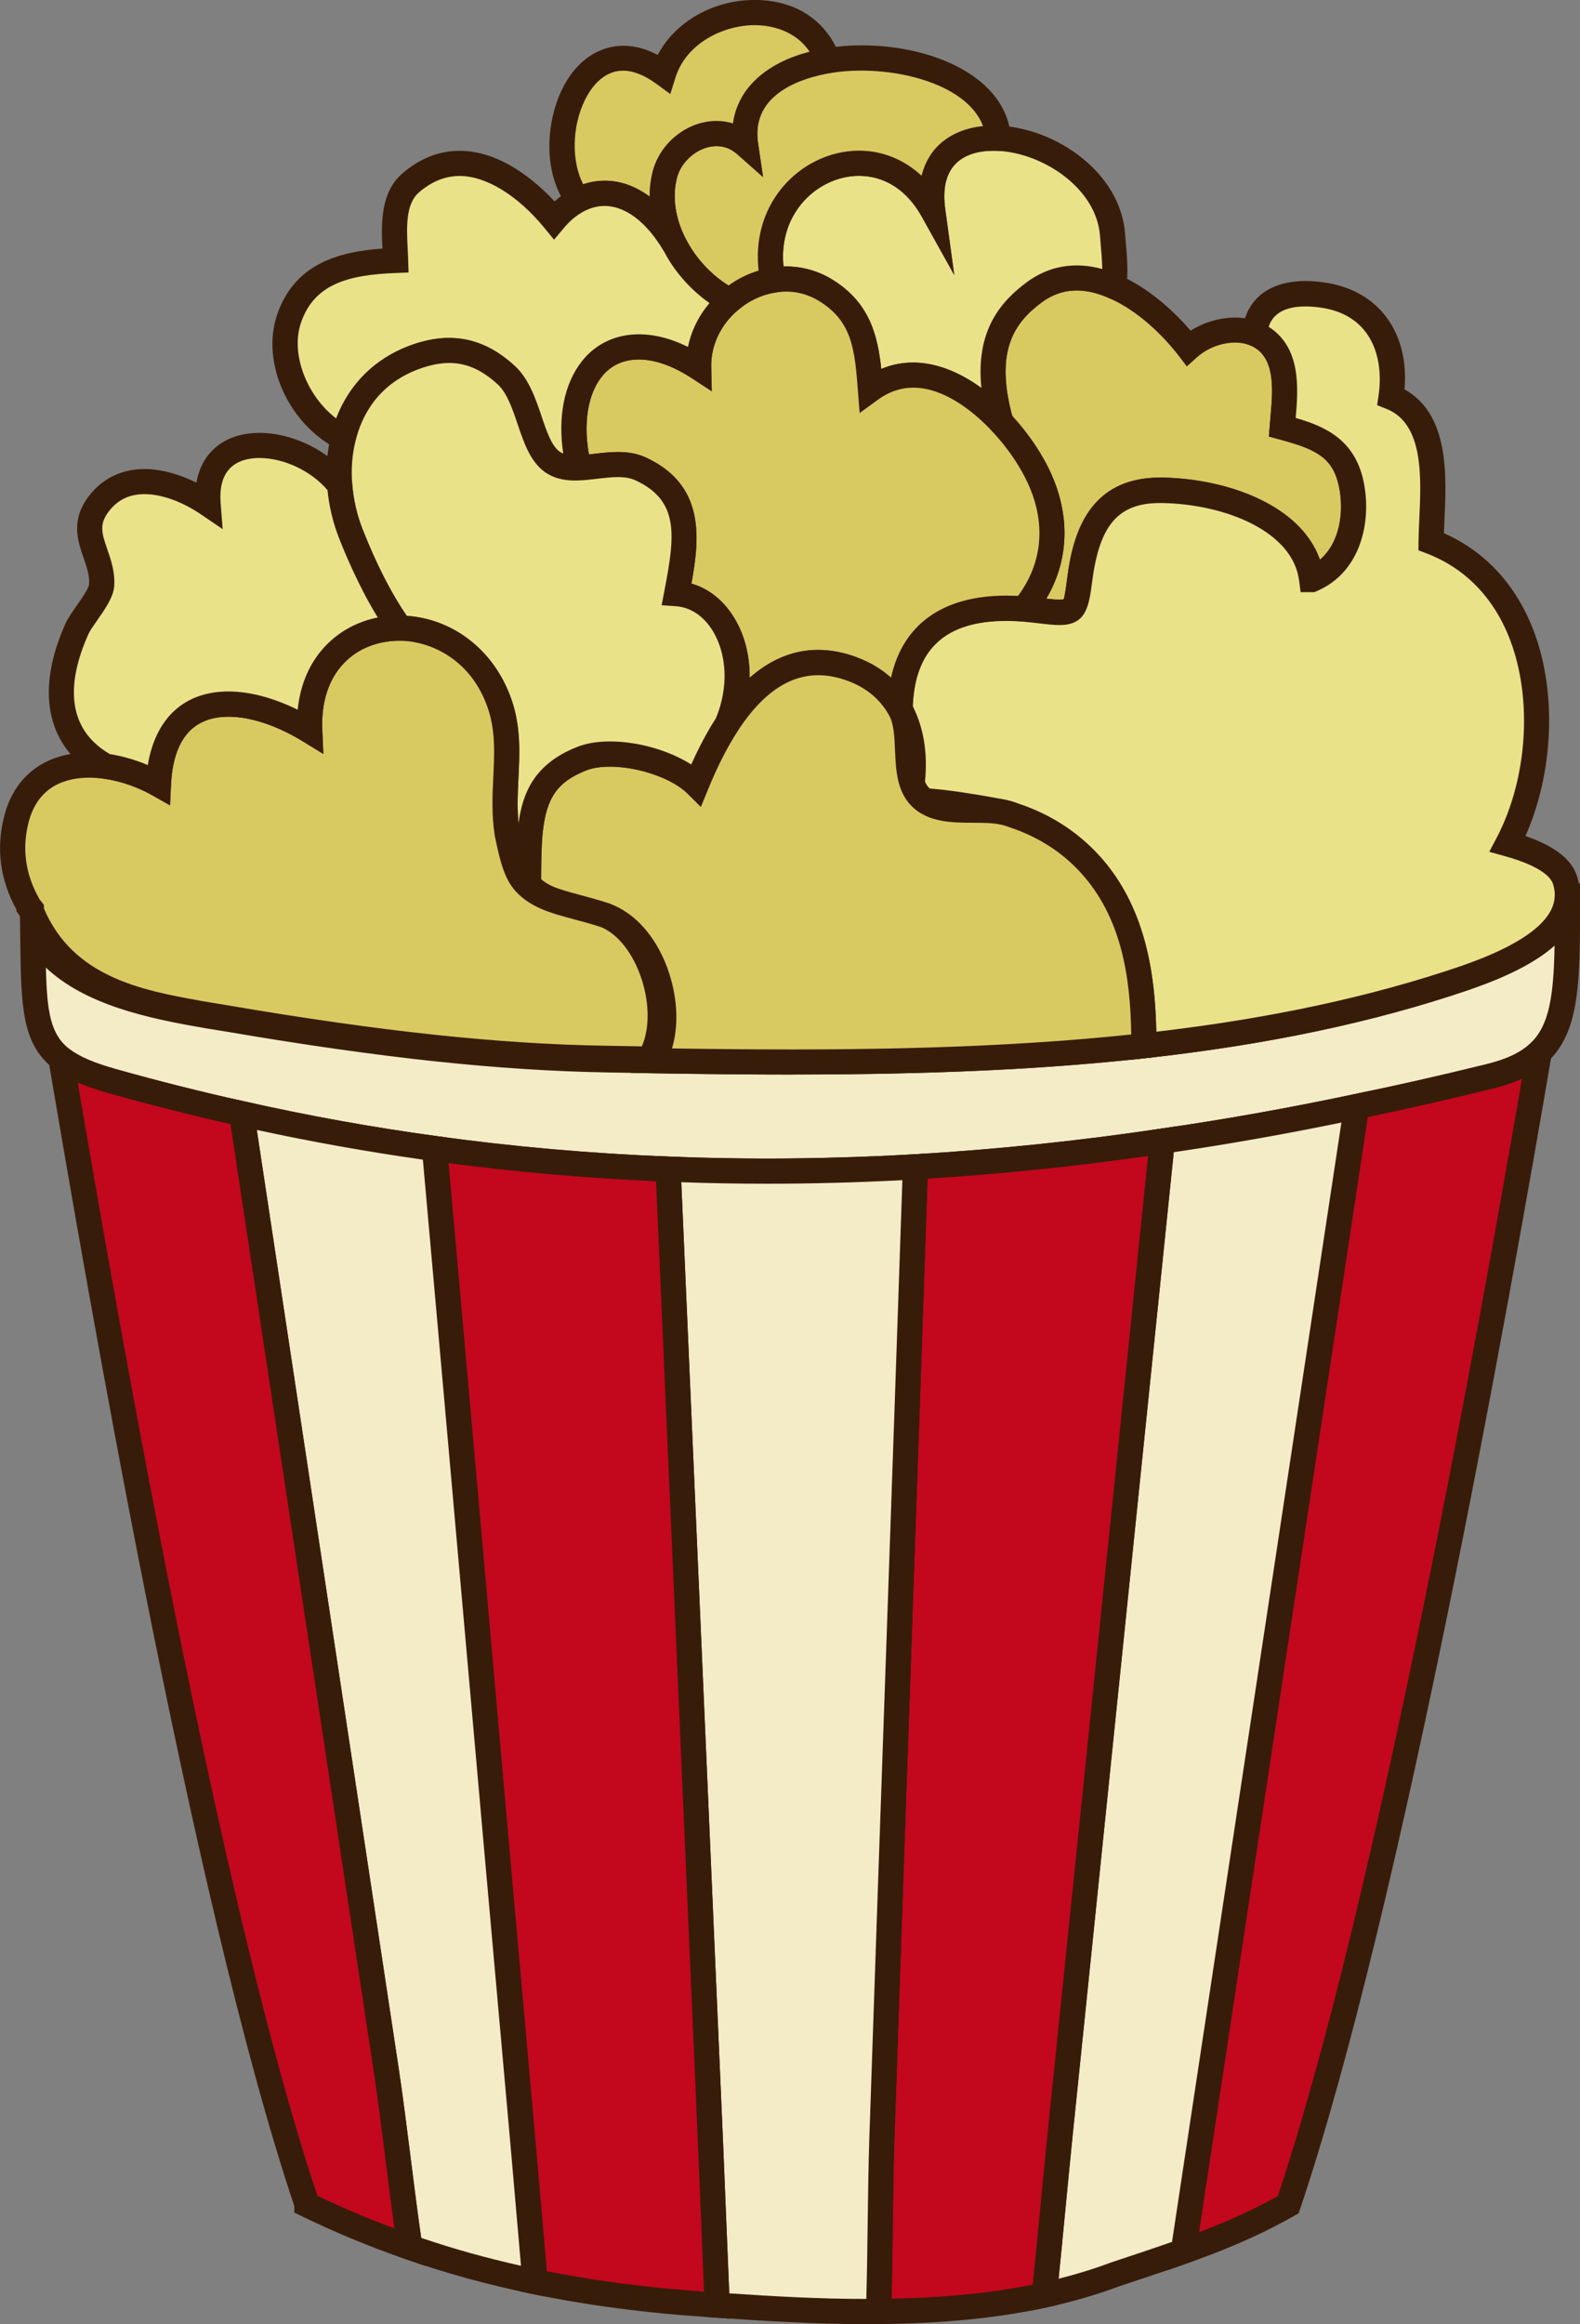 <svg xmlns="http://www.w3.org/2000/svg" id="Layer_2" data-name="Layer 2" viewBox="0 0 471.04 692.46"><rect x="0" y="0" width="471.04" height="692.46" fill="#808080" stroke="none"/><defs><style>      .cls-1 {        fill: #eae289;      }      .cls-1, .cls-2, .cls-3, .cls-4, .cls-5 {        stroke-width: 0px;      }      .cls-2 {        fill: #f4ecc6;      }      .cls-3 {        fill: #c3071c;      }      .cls-4 {        fill: #d8ca61;      }      .cls-5 {        fill: #381c0a;      }    </style></defs><g id="Junk_Food" data-name="Junk Food"><g><g><path class="cls-2" d="M346.5,340.01c-23.75,3.54-48.29,6.17-73.6,7.65-23.9,1.36-48.52,1.71-73.72.68-22.72-.88-45.93-2.85-69.65-6.13-18.87-2.58-38.06-6.01-57.5-10.38-12.75-2.82-25.61-6.06-38.59-9.71-6.77-1.9-11.61-3.96-15.03-6.58-8.71-6.74-8.37-17.29-8.68-39.02.57,1.63,1.56,3.35,3,5.21,10.62,13.59,31.43,17.89,48.56,20.82.76.15,1.52.26,2.25.37,1.68.27,3.27.53,4.84.8,37.1,6.32,75.35,11.42,112.95,12.07,4.42.07,8.87.15,13.32.23,47.34.76,97.57.91,146.36-4.45,33.08-3.66,65.49-9.9,95.87-20.25.95-.35,1.9-.69,2.85-1.03,16.78-6.12,27.36-13.78,27.52-23.33h.03c0,24.78.12,38.7-8.6,46.74-3.54,3.31-8.6,5.63-15.72,7.27-12.56,3.08-25.42,6.01-38.55,8.72-18.73,3.96-38.06,7.46-57.92,10.31Z"></path><path class="cls-5" d="M228.69,352.69c-9.93,0-19.91-.2-29.66-.6-23.45-.91-47.01-2.98-70.01-6.16-19.4-2.66-38.85-6.17-57.8-10.44-12.68-2.8-25.73-6.08-38.78-9.75-7.4-2.08-12.58-4.37-16.3-7.21-9.71-7.51-9.85-18.56-10.1-38.64l-.36-26.35,7.61,21.76c.43,1.24,1.25,2.63,2.43,4.16,9.57,12.25,28.88,16.45,46.23,19.42.72.14,1.32.23,1.91.32l5.17.85c45.52,7.75,80.18,11.46,112.39,12.02l13.32.23c16.66.27,29.46.39,41.51.39,41.29,0,74.46-1.53,104.38-4.82,36.03-3.98,67.12-10.54,95.07-20.07l2.78-1c11.34-4.14,24.9-10.95,25.05-19.86l.06-3.69h7.44l.03,4.72c0,24.62,0,39.48-9.81,48.52-4.02,3.76-9.56,6.36-17.42,8.16-13.02,3.2-26.04,6.14-38.63,8.73-19.58,4.14-39.15,7.63-58.15,10.35-24.49,3.66-49.37,6.24-73.91,7.68-14.98.85-29.92,1.29-44.44,1.29ZM13.68,288.3c.32,13.12,1.33,19.87,7.04,24.28,2.92,2.24,7.29,4.12,13.75,5.93,12.92,3.63,25.84,6.88,38.39,9.65,18.76,4.23,38,7.7,57.19,10.33,22.76,3.15,46.07,5.2,69.28,6.1,23.76.97,48.39.75,73.36-.68,24.32-1.43,48.97-3.99,73.26-7.62,18.85-2.7,38.26-6.16,57.7-10.27,12.52-2.58,25.45-5.5,38.43-8.69,6.57-1.51,11.02-3.52,14.05-6.36,5.8-5.35,7.06-14.39,7.33-29.27-4.97,4.45-12.43,8.47-22.44,12.12l-2.85,1.03c-28.54,9.73-60.16,16.41-96.74,20.45-30.2,3.32-63.62,4.86-105.2,4.86-12.09,0-24.93-.12-41.63-.39l-13.33-.23c-32.61-.57-67.62-4.3-113.51-12.12l-4.81-.79c-.93-.14-1.66-.25-2.39-.4-16.65-2.85-35.13-6.86-46.89-17.94Z"></path></g><g><path class="cls-3" d="M458.69,313.71l.15.15c-15.03,88.32-46.2,258.35-74.78,343-10.58,6.01-20.71,10.16-31.28,13.89,2.29-15.07,3.16-20.85,5.44-35.96,14.84-98.19,31.35-206.92,46.2-305.06v-.04c13.12-2.7,25.99-5.63,38.55-8.72,7.12-1.63,12.18-3.96,15.72-7.27Z"></path><path class="cls-5" d="M348.14,676.37l6.38-42.13c8.13-53.82,16.77-110.8,25.36-167.48,7.07-46.62,14.1-93.04,20.8-137.3v-2.77l2.99-.65c12.5-2.57,25.43-5.5,38.41-8.69,6.57-1.51,11.02-3.52,14.05-6.36l2.68-2.51,3.9,3.99-.17,2.04c-12.56,73.77-44.99,254.93-74.92,343.57l-.46,1.36-1.24.71c-12.01,6.82-23.35,11.15-31.89,14.16l-5.89,2.08ZM407.75,332.84c-6.59,43.59-13.51,89.21-20.46,135.04-8.59,56.67-17.23,113.66-25.36,167.48l-4.5,29.72c9.02-3.4,16.35-6.76,23.53-10.76,28.58-85.49,59.45-255.3,72.78-332.92-2.82,1.3-6.11,2.37-9.94,3.25-12.14,2.98-24.27,5.74-36.06,8.2Z"></path></g><g><path class="cls-1" d="M427.98,247.5c-9.51-1.14-19.68-1.79-29-2.21,10.92-4.11,20.62-3.92,29,2.21Z"></path><path class="cls-5" d="M441.76,252.93l-14.23-1.71c-7.97-.96-17.37-1.67-28.72-2.18l-18.23-.82,17.08-6.43c12.71-4.78,23.59-3.85,32.53,2.69l11.57,8.46Z"></path></g><g><path class="cls-2" d="M404.43,329.7v.04c-14.85,98.14-31.36,206.87-46.2,305.06-2.29,15.11-3.16,20.89-5.44,35.96-6.58,2.36-13.32,4.53-20.44,6.93-6.81,2.54-13.85,4.56-21.01,6.09,1.6-15.18,3.2-33.08,4.76-48.26,10.16-98.76,20.24-196.76,30.41-295.51,19.87-2.85,39.2-6.35,57.92-10.31Z"></path><path class="cls-5" d="M307.06,688.53l.54-5.14c.86-8.2,1.73-17.2,2.59-26.13.73-7.6,1.46-15.14,2.17-22.12l30.71-298.42,2.9-.42c18.83-2.7,38.24-6.16,57.68-10.27l4.53-.96-.04,5.22c-6.71,44.35-13.76,90.86-20.84,137.59-8.59,56.67-17.23,113.66-25.36,167.48l-5.78,38.18-2.11.75c-4.72,1.69-9.52,3.29-14.48,4.94l-6.02,2.01c-6.74,2.51-13.98,4.62-21.42,6.21l-5.06,1.08ZM349.93,343.3l-30.11,292.6c-.71,6.96-1.44,14.49-2.17,22.07-.68,7.09-1.37,14.22-2.05,20.97,5.31-1.33,10.48-2.92,15.43-4.77l6.16-2.06c4.17-1.39,8.23-2.74,12.22-4.14l5.1-33.74c8.13-53.82,16.77-110.8,25.36-167.48,6.8-44.87,13.57-89.54,20.04-132.29-16.84,3.46-33.61,6.42-49.98,8.83Z"></path></g><g><path class="cls-4" d="M402.79,143.94c2.47,11.31-.92,24.13-11.72,28.7h-.04c-2.09-17.55-24.55-26.15-44.38-26.57-17.54-.38-22.79,11.46-24.73,26.38-1.44,11-1.64,10.69-13.59,9.29-.88-.12-1.94-.2-3.08-.31,10.54-12.9,10.92-28.36,2.51-43.04-2.32-4.11-5.51-8.49-9.32-12.52,0-.04-.04-.08-.04-.08-6.59-23.48,2.09-32.88,10-38.74,7.54-5.55,15.83-5.09,23.53-1.75,9.17,3.92,17.43,11.87,22.41,18.38,4.98-4.5,13.21-6.89,19.71-4.27.8.3,1.6.72,2.36,1.22,8.52,5.63,6.55,17.8,5.86,26.64,10.24,2.78,18.08,5.51,20.52,16.66Z"></path><path class="cls-5" d="M315.86,186.18c-1.85,0-4.05-.26-7.09-.62l-.87-.1c-.64-.08-1.29-.14-2.01-.21l-7.98-.76,4.44-5.44c9.25-11.32,10.01-25.1,2.16-38.81-2.3-4.07-5.33-8.15-8.79-11.8l-1.03-1.08v-.93c-6.87-24.92,2.52-35.75,11.48-42.4,7.82-5.76,17.29-6.51,27.25-2.17,9.78,4.18,17.52,11.99,21.54,16.66,6.17-3.93,14.3-5.07,20.49-2.58.96.36,2,.9,3.02,1.57,9.4,6.21,8.58,18.07,7.8,26.99,8.3,2.39,17.44,6.16,20.18,18.64,2.61,11.93-.64,27.34-13.92,32.96l-.7.3h-4.09l-.43-3.3c-1.76-14.74-21.82-22.86-40.73-23.26h-.73c-12.38,0-18.04,6.47-20.21,23.11-1.01,7.69-1.74,13.25-9.78,13.25ZM311.95,178.38c1.61.18,2.93.3,3.91.3.93,0,1.21-.11,1.22-.12.33-.55.79-4.05,1.12-6.61,1.66-12.72,6.32-29.65,27.64-29.65h.89c19.42.42,41.06,8.27,46.77,24.48,6.02-5.12,7.28-14.47,5.62-22.06-1.89-8.63-7.14-10.94-17.84-13.84l-3-.81.46-5.59c.7-7.89,1.49-16.83-4.4-20.72-.54-.36-1.1-.65-1.62-.85-4.9-1.98-11.65-.26-15.87,3.55l-3.02,2.72-2.47-3.23c-2.21-2.89-10.25-12.66-20.91-17.21-7.58-3.3-14.12-2.88-19.83,1.32-7.76,5.76-14.19,13.86-8.87,33.77l.4.52c3.46,3.81,6.51,8,8.87,12.18,8.16,14.24,8.41,29.17.92,41.84Z"></path></g><g><path class="cls-1" d="M398.98,245.29c-2.44.91-4.95,2.05-7.5,3.39-.15-1.25-.34-2.48-.53-3.65,2.59.07,5.25.15,8.03.27Z"></path><path class="cls-5" d="M388.42,254.51l-.66-5.38c-.15-1.21-.33-2.39-.51-3.53l-.71-4.46,4.52.13c2.6.07,5.28.15,8.08.27l18.55.76-17.39,6.5c-2.24.84-4.62,1.91-7.08,3.2l-4.8,2.51Z"></path></g><g><path class="cls-1" d="M346.92,243.39c-.8,1.55-1.64,3.19-2.47,4.87-.99-1.82-2.02-3.5-3.12-5.06,1.86.04,3.73.11,5.59.19Z"></path><path class="cls-5" d="M344.59,256.39l-3.44-6.34c-.93-1.71-1.87-3.25-2.89-4.7l-4.26-6.06,7.41.16c1.89.04,3.78.12,5.67.2l5.86.25-2.69,5.21c-.79,1.54-1.62,3.16-2.45,4.82l-3.21,6.46Z"></path></g><g><path class="cls-1" d="M331.69,70.12c.27,3.99,1.22,11.26.23,15.14v.04c-7.69-3.35-15.99-3.8-23.53,1.75-7.91,5.87-16.59,15.26-10,38.74-10.58-11.22-25.54-19.45-38.9-9.7-.95-12.25-1.82-22.64-13.51-29.69-4.94-3-10.39-3.8-15.56-2.93-6.58-31.36,32.04-48.79,47.64-20.78-2.16-15.84,7.73-22.08,19.56-21.5,14.92.72,32.91,12.21,34.06,28.92Z"></path><path class="cls-5" d="M306.12,139.45l-10.45-11.09c-4.53-4.8-13.58-12.85-23.4-12.85-3.73,0-7.28,1.21-10.56,3.6l-5.43,3.96-.52-6.7c-.93-12-1.6-20.67-11.71-26.76-3.92-2.38-8.41-3.22-13-2.44l-3.55.6-.74-3.53c-2.2-10.46.01-20.44,6.22-28.09,5.73-7.06,14.37-11.28,23.11-11.28,7,0,13.45,2.64,18.65,7.47.9-3.66,2.53-6.26,4.07-8.03,4.18-4.79,11.02-7.25,19-6.88,17.15.83,36.36,14.06,37.62,32.41.05.77.13,1.65.21,2.6.37,4.25.82,9.51.03,13.22v5.29l-5.25-2.24c-7.53-3.28-14.1-2.87-19.81,1.33-7.88,5.85-14.39,14.11-8.62,34.71l4.11,14.67ZM272.27,108.01c6.55,0,13.54,2.64,20.31,7.59-1.79-17.42,6.05-25.97,13.59-31.56,6.55-4.82,14.23-6.15,22.44-3.89-.03-2.35-.26-5-.44-7.04-.09-1.01-.17-1.94-.22-2.74-.97-14.16-16.85-24.76-30.5-25.43-.43-.02-.86-.03-1.29-.03-3.61,0-8.56.75-11.7,4.35-2.55,2.93-3.45,7.28-2.68,12.94l2.7,19.73-9.69-17.4c-4.36-7.83-11-12.14-18.71-12.14-6.5,0-12.97,3.18-17.29,8.5-4.11,5.07-5.92,11.55-5.21,18.52,5.12-.12,9.97,1.13,14.35,3.79,11.24,6.78,13.73,16.64,14.79,26.75,3.04-1.29,6.23-1.94,9.54-1.94Z"></path></g><g><path class="cls-1" d="M466.61,262.34c-1.52-4.91-8.03-8.41-17.12-10.92,14.65-27.85,12.79-76.45-22.84-90.04.15-13.58,4-36.72-11.95-43.07,2.13-14.61-4-27.52-19.37-30.22-9.59-1.68-20.17-.04-21.27,11.3v.03c.8.3,1.6.72,2.36,1.22,8.52,5.63,6.55,17.8,5.86,26.64,10.24,2.78,18.08,5.51,20.52,16.66,2.47,11.31-.92,24.13-11.72,28.7h-.04c-2.09-17.55-24.55-26.15-44.38-26.57-17.54-.38-22.79,11.46-24.73,26.38-1.44,11-1.64,10.69-13.59,9.29-.88-.12-1.94-.2-3.08-.31-11.91-.95-36.31-.04-36.91,29.87,4.45,7.99,4.83,18.23,2.51,27.86.42-1.71,14.99.41,23.52,1.94,2.93.53,5.18.99,5.86,1.18.68.18,1.37.41,2.05.69,8.56,2.85,16.29,7.61,22.45,14.27,13.74,14.88,16.29,34.9,16.29,54.35,33.08-3.66,65.49-9.9,95.87-20.25.95-.35,1.9-.69,2.85-1.03,16.78-6.12,27.36-13.78,27.52-23.33.08-1.52-.16-3.04-.65-4.64Z"></path><path class="cls-5" d="M337.27,315.77v-4.19c0-17.42-1.82-37.2-15.29-51.8-5.59-6.04-12.62-10.5-20.88-13.25-.74-.29-1.29-.47-1.84-.62-.43-.12-2.22-.5-5.57-1.12-6.47-1.16-15.59-2.52-19.94-2.52-.95,0-1.28.07-1.29.07.51-.11,1.67-.82,2.04-2.3l-7.29-1.77c2.31-9.59,1.55-18.53-2.14-25.16l-.49-.89.02-1.02c.44-21.77,13.02-33.76,35.43-33.76,2.01,0,3.89.1,5.53.23l1.02.09c.83.08,1.59.15,2.26.23l.81.1c2.69.32,4.81.57,6.22.57.93,0,1.21-.11,1.22-.12.33-.55.79-4.05,1.12-6.61,1.66-12.72,6.32-29.65,27.64-29.65h.89c19.42.42,41.06,8.27,46.77,24.48,6.02-5.12,7.28-14.47,5.62-22.06-1.89-8.63-7.14-10.94-17.84-13.84l-3-.81.46-5.59c.7-7.89,1.49-16.83-4.4-20.72-.54-.36-1.1-.65-1.62-.85l-2.42-.92.02-2.99c.94-9.69,7.84-15.25,18.92-15.25,2.13,0,4.4.21,6.73.62,15.42,2.71,24.13,15.01,22.75,31.68,13.36,7.43,12.52,25.56,11.9,39.01-.06,1.32-.12,2.59-.16,3.82,12.4,5.49,21.64,15.54,26.81,29.23,6.93,18.34,5.84,42.28-2.51,61,8.78,3.03,13.85,7.01,15.43,12.11.64,2.11.91,4.04.81,5.95-.17,10.6-9.98,19.37-29.98,26.66l-2.85,1.03c-28.54,9.73-60.16,16.41-96.74,20.45l-4.16.46ZM275.49,234.82c6.59.32,17.29,2.19,19.53,2.59,1.85.34,5.1.95,6.22,1.27.77.2,1.59.48,2.41.81,9.28,3.08,17.36,8.22,23.82,15.21,14.14,15.31,16.9,35.68,17.25,52.7,34.29-4.02,64.08-10.44,90.95-19.6l2.78-1.01c11.34-4.14,24.9-10.95,25.05-19.86.06-1.14-.1-2.24-.48-3.49-.55-1.78-3.19-5.27-14.54-8.4l-4.49-1.24,2.17-4.12c9.17-17.43,10.81-41.1,4.09-58.9-4.73-12.52-13.35-21.47-24.94-25.89l-2.44-.93.03-2.61c.02-2.02.12-4.25.23-6.6.59-12.7,1.32-28.5-9.82-32.94l-2.75-1.09.43-2.93c1.59-10.9-1.86-23.45-16.31-25.99-1.9-.33-3.73-.5-5.43-.5-7.79,0-10.2,3.42-11.02,6.08.08.05.17.11.25.16,9.4,6.21,8.58,18.07,7.8,26.99,8.3,2.39,17.44,6.16,20.18,18.64,2.61,11.93-.64,27.34-13.92,32.96l-.7.3h-4.09l-.43-3.3c-1.76-14.74-21.82-22.86-40.73-23.26h-.73c-12.38,0-18.04,6.47-20.21,23.11-1.01,7.69-1.74,13.25-9.78,13.25-1.85,0-4.05-.26-7.09-.62l-.87-.1c-.64-.08-1.29-.14-2-.21l-1-.09c-1.41-.11-3.08-.2-4.88-.2-18.1,0-27.23,8.33-27.9,25.45,3.52,6.85,4.68,15.34,3.38,24.41Z"></path></g><g><path class="cls-3" d="M346.5,340.01c-10.16,98.75-20.25,196.75-30.41,295.51-1.56,15.18-3.16,33.08-4.76,48.26v.04c-15.98,3.46-32.72,4.75-49.43,4.87.54-15.28.5-35.7.99-50.96,3.35-99.18,6.66-190.89,10.01-290.06,25.3-1.49,49.85-4.11,73.6-7.65Z"></path><path class="cls-5" d="M258.01,692.46l.14-3.91c.28-7.87.4-17.26.52-26.34.12-8.63.23-17.22.47-24.61,1.69-50.05,3.37-98.19,5.05-146.34,1.65-47.29,3.3-94.59,4.96-143.72l.12-3.42,3.41-.2c24.32-1.43,48.97-3.99,73.26-7.62l4.78-.71-30.9,300.32c-.71,6.96-1.44,14.49-2.17,22.07-.86,8.88-1.71,17.83-2.58,26v2.83l-2.96.68c-14.76,3.19-31.18,4.81-50.2,4.96l-3.91.03ZM276.54,351.2c-1.62,47.92-3.24,94.13-4.85,140.32-1.68,48.15-3.36,96.29-5.05,146.33-.24,7.34-.35,15.88-.46,24.46-.1,7.66-.21,15.54-.41,22.57,15.73-.3,29.57-1.67,42.11-4.18.77-7.46,1.54-15.48,2.31-23.45.73-7.6,1.46-15.14,2.17-22.12l29.91-290.72c-21.83,3.13-43.9,5.41-65.74,6.78Z"></path></g><g><path class="cls-4" d="M307.76,138.39c8.41,14.68,8.03,30.14-2.51,43.04-11.91-.95-36.31-.04-36.91,29.87-2.85-5.13-7.42-9.36-14.08-11.87-16.94-6.43-29.07,3.39-37.49,16.33,7.84-18.34-.65-37.86-15.03-38.86,2.82-14.69,5.87-29.49-10.73-37.18-5.63-2.59-12.48-.54-18.42-.31-6.69-27.36,10.01-46.69,35.7-29.87-.19-7.99,3.58-15.14,9.24-19.98,3.7-3.16,8.19-5.33,12.91-6.09,5.18-.88,10.62-.08,15.56,2.93,11.69,7.05,12.56,17.43,13.51,29.69,13.36-9.74,28.32-1.52,38.9,9.7,0,0,.04.04.04.08,3.81,4.03,7,8.41,9.32,12.52Z"></path><path class="cls-5" d="M271.8,225.25l-6.75-12.13c-2.62-4.71-6.7-8.14-12.13-10.19-12.6-4.79-23.47.19-33.02,14.87l-6.59-3.52c3.87-9.05,3.55-19.14-.84-26.31-2.71-4.43-6.61-7.03-11-7.34l-4.22-.29.89-4.65c3.12-16.25,4.37-26.51-8.72-32.58-1.4-.64-3.07-.95-5.23-.95-1.93,0-4.04.25-6.08.49-1.84.22-3.65.43-5.38.49l-3.06.12-.73-2.97c-3.19-13.03-1.55-24.92,4.5-32.63,6.96-8.88,19.1-10.62,31.65-4.31,1.3-6.34,4.77-12.2,10-16.66,4.3-3.68,9.4-6.08,14.74-6.94,6.26-1.06,12.65.11,18.11,3.42,11.24,6.78,13.73,16.64,14.79,26.75,11.64-4.94,25.88,0,38.39,13.27l1.02,1.15c3.46,3.81,6.51,8,8.87,12.18,9.36,16.33,8.31,33.57-2.87,47.26l-1.24,1.52-1.96-.16c-1.47-.12-3.14-.21-4.94-.21-18.43,0-27.57,8.64-27.93,26.41l-.28,13.88ZM206.13,173.88c5.14,1.46,9.57,4.98,12.75,10.18,3.15,5.16,4.7,11.41,4.61,17.89,9.46-8.36,20.44-10.45,32.09-6.03,3.87,1.46,7.22,3.47,10.05,6.01,3.47-15.86,15.4-24.47,34.38-24.47,1.22,0,2.39.04,3.5.09,8.13-11.02,8.5-24.2.99-37.31-2.3-4.07-5.33-8.15-8.79-11.8l-1.03-1.1c-4.85-4.9-13.3-11.83-22.41-11.83-3.73,0-7.28,1.21-10.56,3.6l-5.43,3.96-.52-6.7c-.93-12-1.6-20.67-11.71-26.76-3.92-2.38-8.41-3.22-13-2.44-4.01.65-7.84,2.46-11.09,5.24-5.2,4.43-8.09,10.64-7.93,17.04l.17,7.14-5.97-3.91c-11.12-7.28-21.35-7.44-26.89-.37-4.1,5.22-5.45,13.7-3.77,23.1.55-.06,1.1-.13,1.66-.19,2.26-.27,4.59-.54,6.97-.54,3.24,0,5.98.54,8.37,1.64,17.66,8.18,16.06,23.97,13.56,37.57Z"></path></g><g><path class="cls-4" d="M158.05,247.91c-.42,4.45-.45,9.59-.49,15.6,5.29,5.71,13.09,6.09,24.24,9.78,13.47,5.71,20.67,29.95,12.87,42.74,47.34.76,97.57.91,146.36-4.45,0-19.45-2.55-39.46-16.29-54.35-6.16-6.66-13.89-11.42-22.45-14.27-.68-.27-1.37-.5-2.05-.69-8-2.29-19.7,1.38-25.84-4.81-6.11-6.17-1.88-18.66-6.06-26.18-2.85-5.13-7.42-9.35-14.08-11.87-16.94-6.43-29.07,3.39-37.49,16.33-3.76,5.78-6.77,12.14-9.17,18-7.24-7.19-24.85-11.46-34.25-7.69-10.81,4.3-14.2,10.96-15.3,21.84"></path><path class="cls-5" d="M236.24,320.17h0c-12.09,0-24.93-.12-41.64-.39l-6.56-.11,3.42-5.6c3.2-5.24,3.55-13.56.93-21.72-2.45-7.62-6.96-13.46-12.06-15.62-2.81-.92-5.59-1.67-8.29-2.39-6.83-1.84-12.73-3.43-17.24-8.3l-1.01-1.09v-1.48c.04-5.79.08-11.25.52-15.93.99-9.73,3.81-19.47,17.65-24.98,2.75-1.1,6.08-1.67,9.88-1.67,8.44,0,17.79,2.75,24.22,6.88,2.39-5.35,4.88-9.99,7.56-14.09,11.51-17.72,26.01-23.85,41.96-17.79,7.12,2.69,12.52,7.25,16.02,13.55,2.31,4.15,2.51,9.04,2.71,13.77.2,4.75.39,9.23,2.73,11.6,2.73,2.75,7.75,2.78,13.07,2.8,3.75.02,7.62.03,11.14,1.04.76.2,1.58.48,2.4.8,9.28,3.08,17.36,8.22,23.82,15.21,15.32,16.6,17.29,39.12,17.29,56.89v3.36l-3.34.37c-30.2,3.32-63.62,4.86-105.19,4.86ZM200.34,312.38c13.99.21,25.24.3,35.9.3,39.75,0,71.97-1.42,101.01-4.46-.25-16.56-2.65-34.77-15.27-48.44-5.59-6.04-12.62-10.5-20.88-13.25-.74-.29-1.29-.47-1.84-.62-2.58-.74-5.78-.75-9.17-.77-6.3-.03-13.44-.06-18.36-5.02-4.39-4.43-4.66-10.88-4.9-16.57-.17-4.03-.33-7.84-1.77-10.43-2.62-4.71-6.7-8.13-12.12-10.18-12.6-4.79-23.47.19-33.02,14.87-3.14,4.83-6.03,10.51-8.84,17.38l-2.13,5.2-3.99-3.96c-4.51-4.49-14.66-8-23.11-8-2.8,0-5.25.39-7.1,1.13-8.62,3.43-11.89,8.16-12.97,18.74-.37,3.91-.43,8.63-.46,13.65,2.99,2.57,7.15,3.69,12.68,5.18,2.67.72,5.69,1.53,8.98,2.62,7.36,3.1,13.45,10.67,16.55,20.33,2.53,7.87,2.77,15.8.81,22.3Z"></path></g><g><path class="cls-4" d="M297.64,41.2c-11.84-.57-21.73,5.66-19.56,21.5-15.6-28.02-54.23-10.58-47.64,20.78-4.72.76-9.21,2.93-12.91,6.09-5.93-3.05-11.45-8.26-15.18-14.46-.3-.53-.57-1.06-.88-1.6-.12-.19-.23-.38-.34-.57-3.28-6.39-4.72-13.7-2.97-20.78,2.51-10.09,15.45-16.71,24.13-9.02-2.13-14.47,9.7-22.6,24.62-25.08,21.53-3.54,49.43,4.83,50.73,23.14Z"></path><path class="cls-5" d="M218.05,94.05l-2.24-1.15c-6.57-3.37-12.65-9.16-16.68-15.87l-1.34-2.39c-4-7.79-5.13-15.88-3.27-23.39,2.16-8.68,10.37-15.22,19.09-15.22,1.68,0,3.32.25,4.89.73,1.55-11.39,11.62-19.72,27.79-22.4,3.42-.56,7-.85,10.66-.85,21.11,0,43.15,9.42,44.43,27.42l.3,4.21-4.22-.2c-.43-.02-.86-.03-1.29-.03-3.61,0-8.56.75-11.7,4.35-2.55,2.93-3.45,7.28-2.68,12.94l2.7,19.73-9.69-17.4c-4.36-7.83-11-12.14-18.71-12.14-6.51,0-12.97,3.18-17.29,8.5-4.76,5.86-6.43,13.61-4.7,21.82l.81,3.85-3.88.62c-3.98.64-7.81,2.45-11.06,5.24l-1.91,1.64ZM213.61,43.54c-5.21,0-10.51,4.27-11.82,9.52-1.79,7.23.46,13.87,2.67,18.16l1.13,2.01c2.88,4.78,7.03,9.01,11.59,11.84,2.77-2,5.81-3.5,8.99-4.45-1.04-9.12,1.32-17.7,6.81-24.46,5.73-7.06,14.37-11.27,23.11-11.27,7,0,13.45,2.64,18.65,7.47.9-3.65,2.53-6.25,4.07-8.03,3.33-3.81,8.31-6.16,14.24-6.76-4.78-13.05-28.21-18.66-45.55-15.81-7.21,1.2-23.76,5.62-21.52,20.83l1.5,10.17-7.69-6.81c-1.8-1.6-3.88-2.41-6.18-2.41Z"></path></g><g><path class="cls-2" d="M272.9,347.66c-3.35,99.17-6.66,190.88-10.01,290.06-.5,15.26-.46,35.68-.99,50.96-16.24.18-32.5-.81-48.09-1.88-.65-15.25-1.38-33.87-2.02-49.12-4.3-99.14-8.26-190.17-12.6-289.31v-.04c25.2,1.03,49.82.68,73.72-.68Z"></path><path class="cls-5" d="M257.94,692.46c-15.32,0-30.33-.94-44.39-1.91l-3.35-.23-.14-3.35c-.35-8.12-.71-17.19-1.08-26.2-.32-7.92-.64-15.79-.94-22.93-4.3-99.14-8.26-190.17-12.6-289.3l-.18-4.08,4.08.13c9.64.4,19.52.59,29.35.59h0c14.37,0,29.17-.43,44-1.27l4.1-.23-.14,4.1c-1.66,49.13-3.31,96.43-4.96,143.71-1.68,48.16-3.36,96.3-5.05,146.35-.24,7.34-.35,15.88-.46,24.46-.12,9.12-.25,18.56-.53,26.5l-.13,3.58-3.58.04c-1.33.01-2.67.02-4,.02ZM217.41,683.3c12.96.87,26.65,1.66,40.54,1.66h.32c.2-7.05.31-15.01.41-22.75.12-8.63.23-17.22.47-24.61,1.69-50.05,3.37-98.2,5.05-146.36,1.6-45.96,3.21-91.95,4.82-139.61-13.6.7-27.14,1.06-40.33,1.06h0c-8.55,0-17.14-.15-25.58-.45,4.27,97.5,8.18,187.44,12.42,285.28.3,7.15.62,15.02.94,22.95.32,7.78.63,15.61.94,22.83Z"></path></g><g><path class="cls-4" d="M197.82,21.9c6.51-20.59,40.64-26.04,49.09-3.84-14.92,2.47-26.75,10.61-24.62,25.08-8.68-7.69-21.62-1.07-24.13,9.02-1.75,7.08-.31,14.39,2.97,20.78-8.57-14.57-19.57-18.15-28.73-13.32v-.04c-12.64-16.29.76-55.63,25.42-37.67Z"></path><path class="cls-5" d="M197.9,74.83c-6.83-11.62-15.77-16.12-23.75-11.9l-5.5,2.9v-5.04c-6.84-9.93-5.79-24.57-1.04-34.26,5.87-11.98,17.21-16.18,28.47-10.16,5.2-9.83,16.44-16.38,28.89-16.38s21.45,6.25,25.44,16.72l1.63,4.29-4.52.75c-7.22,1.2-23.76,5.62-21.53,20.83l1.5,10.17-7.69-6.81c-1.8-1.6-3.88-2.41-6.18-2.41-5.21,0-10.51,4.27-11.82,9.52-1.79,7.23.46,13.87,2.67,18.16l-6.57,3.61ZM180.31,53.84c4.64,0,9.16,1.63,13.35,4.72-.01-2.48.28-4.92.87-7.31,2.16-8.68,10.37-15.22,19.09-15.22,1.68,0,3.32.25,4.89.73,1.38-10.18,9.58-17.92,22.85-21.36-4.78-7.05-12.78-7.9-16.38-7.9-9.28,0-20.36,5.34-23.58,15.54l-1.57,4.97-4.21-3.07c-3.53-2.57-6.86-3.88-9.88-3.88-6.16,0-9.78,5.5-11.38,8.78-3.91,7.97-3.99,18.36-.49,25.08,2.1-.71,4.26-1.07,6.45-1.07Z"></path></g><g><path class="cls-3" d="M213.8,686.81c-.5-.04-1.03-.07-1.53-.11-18.23-1.18-35.81-3.36-52.94-6.92l.11-.61c-1.37-15.23-2.78-32.12-4.15-47.35-8.87-98.83-16.9-190.73-25.77-289.61,23.72,3.28,46.93,5.25,69.65,6.13v.04c4.34,99.13,8.3,190.17,12.6,289.31.64,15.26,1.37,33.87,2.02,49.12Z"></path><path class="cls-5" d="M217.73,690.86l-5.73-.42c-19.38-1.25-36.86-3.54-53.43-6.99l-3.59-.75.69-3.71c-.67-7.45-1.35-15.28-2.02-23.11-.7-8.05-1.39-16.1-2.08-23.73-4.48-49.9-8.74-98.04-13.01-146.2-4.18-47.22-8.37-94.46-12.76-143.4l-.42-4.7,4.67.65c22.75,3.15,46.06,5.2,69.28,6.1l3.61.14v3.61c4.34,99.01,8.29,190.04,12.59,289.18.3,7.15.62,15.02.94,22.95.37,9.01.73,18.07,1.08,26.18l.18,4.21ZM162.99,676.7c14.6,2.9,30,4.9,46.89,6.08-.29-6.99-.6-14.52-.9-22.01-.32-7.92-.64-15.79-.94-22.93-4.25-98-8.17-188.08-12.45-285.9-20.73-.9-41.51-2.71-61.89-5.39,4.24,47.28,8.29,93.02,12.34,138.73,4.26,48.16,8.53,96.3,13.01,146.2.69,7.64,1.38,15.69,2.08,23.75.63,7.26,1.25,14.51,1.88,21.46Z"></path></g><g><path class="cls-1" d="M217.52,89.56c-5.67,4.83-9.43,11.99-9.24,19.98-25.69-16.82-42.39,2.52-35.7,29.87-2.93.16-5.59-.19-7.84-1.71-6.81-4.69-6.7-19.37-13.81-25.92-8.26-7.57-17.01-9.17-27.55-5.25-11.65,4.37-18.42,13.39-21.01,23.9h-.04c-12.18-6.13-20.56-22.3-16.22-35.31,4.87-14.62,18.34-17.01,31.81-17.51-.22-7.3-1.78-17.73,4.53-23.14,15.76-13.54,33.19-.57,42.74,11.07,2.2-2.63,4.61-4.6,7.2-5.93,9.17-4.84,20.17-1.25,28.73,13.32.11.19.22.38.34.57.26.54.57,1.07.88,1.6,3.73,6.2,9.25,11.42,15.18,14.46Z"></path><path class="cls-5" d="M171.33,143.2c-3.47,0-6.31-.78-8.69-2.38-4.51-3.11-6.45-8.85-8.33-14.41-1.54-4.56-3.13-9.28-5.93-11.86-7.28-6.67-14.31-7.98-23.7-4.49-12.23,4.59-16.91,14.11-18.67,21.28l-.7,2.85h-3.83l-.83-.4c-14.57-7.33-22.85-25.58-18.09-39.85,5.09-15.28,18.32-18.95,31.45-19.88-.37-7.2-.65-16.73,6.01-22.44,5.16-4.43,10.88-6.68,17-6.68,12.19,0,22.61,8.94,28.31,15.07,1.68-1.51,3.47-2.76,5.35-3.73,3.06-1.62,6.31-2.44,9.62-2.44,8.99,0,17.54,6.1,24.06,17.19l.47.81c.23.46.5.93.76,1.38,3.3,5.49,8.29,10.25,13.65,13l4.98,2.56-4.26,3.63c-5.19,4.43-8.08,10.64-7.93,17.03l.17,7.14-5.97-3.91c-11.12-7.28-21.35-7.44-26.89-.37-4.55,5.79-5.71,15.59-3.11,26.21l1.07,4.39-4.51.25c-.49.03-.98.04-1.46.04ZM133.85,100.72c7.11,0,13.52,2.72,19.61,8.31,4.21,3.88,6.2,9.78,7.96,14.98,1.55,4.6,3.02,8.94,5.45,10.61.32.22.67.4,1.05.55-1.66-10.98.27-20.81,5.52-27.49,6.96-8.88,19.09-10.61,31.66-4.31.97-4.75,3.17-9.24,6.42-13.07-4.87-3.4-9.25-8.05-12.38-13.27-.38-.66-.73-1.26-1.03-1.87l-.1-.14c-6.98-11.87-15.88-16.31-23.86-12.09-2.18,1.12-4.21,2.81-6.07,5.03l-2.9,3.46-2.87-3.5c-7.95-9.7-17.4-15.49-25.28-15.49-4.27,0-8.35,1.64-12.11,4.88-4.08,3.49-3.7,10.68-3.37,17.02.06,1.09.11,2.15.14,3.15l.11,3.72-3.72.14c-14.23.53-24.5,3.27-28.39,14.95-3.1,9.29,1.82,21.75,10.55,28.4,3.86-10.18,11.47-17.79,21.83-21.68,4.18-1.56,8.03-2.31,11.79-2.31Z"></path></g><g><path class="cls-2" d="M159.45,679.17l-.11.61c-12.59-2.6-24.92-5.94-37.14-10.2-2.28-15.11-4.68-37.11-6.96-52.21-14.84-98.14-28.32-187.32-43.19-285.5v-.04c19.44,4.38,38.62,7.8,57.5,10.38,8.87,98.88,16.9,190.78,25.77,289.61,1.37,15.23,2.78,32.12,4.15,47.35Z"></path><path class="cls-5" d="M162.32,684.22l-3.74-.77c-13.18-2.72-25.49-6.1-37.62-10.33l-2.13-.75-.34-2.24c-1.14-7.58-2.33-17-3.48-26.12-1.15-9.13-2.34-18.57-3.48-26.1l-5.97-39.49c-12.55-83.01-24.36-161.15-37.22-246.01l-.04-.56v-4.69l4.57.99c18.75,4.22,37.99,7.7,57.18,10.33l2.96.4.27,2.98c4.39,48.95,8.57,96.19,12.76,143.41,4.26,48.16,8.53,96.3,13.01,146.2.69,7.64,1.38,15.69,2.08,23.75.69,8,1.38,16.01,2.07,23.6l.05.51-.91,4.87ZM125.57,666.77c9.65,3.28,19.44,6.01,29.75,8.31-.55-6.26-1.12-12.73-1.67-19.2-.7-8.05-1.39-16.1-2.08-23.73-4.48-49.9-8.74-98.04-13.01-146.2-4.1-46.26-8.2-92.54-12.49-140.44-16.6-2.35-33.22-5.32-49.51-8.85,12.54,82.8,24.12,159.39,36.41,240.65l5.97,39.48c1.15,7.62,2.35,17.11,3.5,26.28,1.03,8.18,2.1,16.62,3.13,23.69Z"></path></g><g><path class="cls-1" d="M201.73,176.9c2.82-14.69,5.87-29.49-10.73-37.18-5.63-2.59-12.48-.54-18.42-.31-2.93.16-5.59-.19-7.84-1.71-6.81-4.69-6.7-19.37-13.81-25.92-8.26-7.57-17.01-9.17-27.55-5.25-11.65,4.37-18.42,13.39-21.01,23.9-1.14,4.53-1.49,9.33-1.11,14.16.38,4.87,1.49,9.78,3.31,14.42,3.58,9.14,8.87,20.28,14.69,28.12,12.06.15,24.73,7.72,29.79,22.91,4.23,12.71.04,24.74,2.09,38.17,0,.07.04.15.04.22,1.48,7.42,3.58,11.99,6.36,15.07l.04-.04c0-5.98.04-11.11.45-15.56,1.11-10.88,4.49-17.55,15.3-21.84,9.4-3.77,27.02.5,34.25,7.69,2.39-5.86,5.4-12.22,9.17-18,7.84-18.34-.65-37.86-15.03-38.86Z"></path><path class="cls-5" d="M157.58,269.06l-2.81-3.04c-3.4-3.78-5.71-9.13-7.25-16.85l-.1-.59c-.9-6.04-.63-11.7-.37-17.18.33-6.98.65-13.58-1.55-20.19-4.94-14.83-17.25-20.23-26.28-20.34l-1.86-.02-1.11-1.49c-7.3-9.83-13.04-23.55-15.17-28.99-1.94-4.94-3.14-10.16-3.56-15.49-.42-5.35-.01-10.52,1.21-15.37,3.1-12.59,11.38-22,23.32-26.49,12.08-4.5,22.09-2.55,31.4,6,4.21,3.88,6.2,9.78,7.96,14.98,1.55,4.6,3.02,8.94,5.45,10.61,1.28.86,3.14,1.18,5.51,1.05,1.61-.06,3.22-.26,4.85-.45,2.26-.27,4.59-.54,6.97-.54,3.24,0,5.98.54,8.37,1.64,17.66,8.18,16.06,23.97,13.56,37.57,5.14,1.46,9.57,4.98,12.75,10.18,5.63,9.21,6.14,21.92,1.33,33.17l-.31.57c-3.14,4.82-6.03,10.51-8.84,17.37l-2.13,5.2-3.99-3.96c-4.51-4.49-14.66-8-23.11-8-2.8,0-5.25.39-7.1,1.13-8.62,3.43-11.89,8.16-12.97,18.74-.4,4.29-.44,9.42-.44,15.19v1.45l-3.76,4.14ZM121.25,183.47c14.31.98,26.5,10.76,31.38,25.39,2.64,7.94,2.28,15.55,1.92,22.91-.21,4.42-.43,8.97.03,13.55,1.22-8.97,4.61-17.66,17.39-22.74,2.75-1.1,6.08-1.67,9.88-1.67,8.44,0,17.79,2.75,24.22,6.88,2.34-5.22,4.77-9.77,7.37-13.81,3.74-8.98,3.38-18.92-.96-26.02-2.71-4.43-6.62-7.03-11.01-7.34l-4.22-.29.89-4.65c3.12-16.25,4.37-26.51-8.72-32.58-1.4-.64-3.07-.95-5.23-.95-1.93,0-4.04.25-6.08.49-1.84.22-3.65.43-5.38.49-.43.02-.92.04-1.4.04-3.47,0-6.31-.78-8.69-2.38-4.51-3.11-6.45-8.85-8.33-14.41-1.54-4.56-3.13-9.28-5.93-11.86-7.28-6.67-14.31-7.98-23.7-4.49-12.23,4.59-16.91,14.11-18.67,21.28-1.03,4.08-1.37,8.43-1.01,12.97.36,4.6,1.39,9.09,3.06,13.34,3.97,10.13,8.71,19.42,13.18,25.83Z"></path></g><g><path class="cls-4" d="M180.74,272.81c-11.15-3.69-18.96-4.07-24.24-9.78-2.72-3.02-3.85-7.64-5.33-14.81h0c-2.05-13.44,2.13-25.47-2.09-38.17-5.06-15.19-17.73-22.76-29.79-22.91-14.35-.15-27.86,10.12-26.95,30.59-20.1-12.33-43.73-12.67-45.1,15.95-4.71-2.67-10.27-4.64-15.83-5.4-11.53-1.56-22.95,2.09-26.49,15.67-2.59,9.96-.62,18.91,4.12,26.68-.12.32.08-.34,0,0,9.39,24.43,33.45,28.21,51.22,31.44.76.15,1.52.26,2.24.37,1.68.27,3.27.53,4.83.8,37.1,6.32,75.35,11.43,112.95,12.07,4.41.07,8.86.15,13.32.23,7.8-12.79.61-37.03-12.86-42.74Z"></path><path class="cls-5" d="M195.68,319.33l-15.46-.26c-32.57-.56-67.58-4.3-113.52-12.12l-4.8-.79c-.73-.11-1.54-.24-2.35-.39l-1.3-.24c-17.88-3.24-42.29-7.67-52.4-32.75l-1-1.35.11-.34c-4.97-8.9-6.2-18.34-3.67-28.07,3.12-11.96,12.33-18.81,25.28-18.81,1.73,0,3.53.12,5.34.37,4.04.55,8.22,1.73,12.16,3.39,2.33-14.02,10.89-21.93,24.07-21.93,6.29,0,13.45,1.91,20.62,5.44.77-7.6,3.59-14.11,8.33-19.06,5.56-5.82,13.33-9.02,21.88-9.02,15.5.19,28.58,10.19,33.67,25.48,2.64,7.94,2.28,15.55,1.92,22.91-.25,5.17-.5,10.51.32,15.88,1.28,6.17,2.3,10.51,4.41,12.87,3,3.24,7.47,4.45,13.65,6.11,2.67.72,5.69,1.53,8.99,2.62,7.36,3.11,13.44,10.67,16.55,20.33,3.32,10.32,2.7,20.76-1.67,27.92l-1.12,1.83ZM13.05,270.58c8.74,20.71,29.65,24.5,46.53,27.56l1.35.24c.75.14,1.46.25,2.14.36l4.89.81c45.56,7.76,80.22,11.47,112.39,12.02l11,.19c2.29-5.23,2.31-12.62-.02-19.88-2.45-7.62-6.96-13.46-12.05-15.62-2.81-.92-5.6-1.67-8.29-2.39-6.83-1.84-12.74-3.43-17.24-8.29-3.42-3.79-4.69-9.03-6.25-16.59-.97-6.31-.7-12.03-.43-17.56.33-6.98.65-13.58-1.55-20.19-4.94-14.83-17.25-20.23-26.29-20.34h0c-6.75,0-12.59,2.38-16.72,6.71-4.57,4.78-6.79,11.68-6.42,19.97l.31,7.06-6.02-3.69c-7.78-4.77-15.68-7.4-22.24-7.4-10.74,0-16.51,6.84-17.16,20.33l-.29,6.08-5.3-3c-4.46-2.52-9.61-4.28-14.49-4.95-1.47-.2-2.93-.3-4.33-.3-6.65,0-15.17,2.29-18.02,13.2-2.08,8-.97,15.77,3.29,23.11l1.28,1.62-.09.37.15.25-.13.34Z"></path></g><g><path class="cls-1" d="M119.27,187.14c-14.35-.15-27.86,10.12-26.95,30.59-20.1-12.33-43.73-12.67-45.1,15.95-4.71-2.67-10.27-4.64-15.83-5.4v-.04c-16.37-9.1-15.19-25.96-8.45-40.91,1.56-3.43,7.08-9.36,7.35-12.94.61-9.13-7.76-15.38-.72-24.43,8.38-10.73,22.91-6.27,32.46.23-1.86-24.13,27.82-20.55,39.24-5.59.38,4.87,1.49,9.78,3.31,14.42,3.58,9.14,8.87,20.28,14.69,28.12Z"></path><path class="cls-5" d="M50.68,239.94l-5.3-3c-4.46-2.52-9.61-4.28-14.49-4.95l-3.24-.44v-1.18c-13.93-8.93-16.92-25.04-8.12-44.58.74-1.63,2-3.42,3.33-5.32,1.26-1.8,3.61-5.16,3.7-6.35.18-2.67-.71-5.22-1.65-7.93-1.75-5.03-3.92-11.29,1.7-18.53,4.04-5.18,9.74-7.91,16.48-7.91,4.79,0,10.21,1.45,15.47,4.06.76-4.41,2.63-7.34,4.33-9.18,3.42-3.7,8.42-5.65,14.46-5.65,10,0,20.81,5.36,26.91,13.34l.67.88.09,1.1c.36,4.6,1.39,9.09,3.06,13.34,4.27,10.92,9.45,20.85,14.21,27.26l4.51,6.07-7.56-.08h0c-6.75,0-12.6,2.38-16.73,6.71-4.57,4.78-6.79,11.68-6.42,19.97l.31,7.06-6.02-3.69c-7.78-4.77-15.68-7.4-22.24-7.4-10.74,0-16.51,6.84-17.16,20.33l-.29,6.08ZM32.73,224.68c3.78.59,7.66,1.72,11.33,3.27,2.33-14.02,10.89-21.93,24.07-21.93,6.29,0,13.45,1.91,20.62,5.44.77-7.6,3.59-14.11,8.33-19.06,4.15-4.34,9.54-7.23,15.55-8.42-5.54-8.94-9.78-19.11-11.54-23.61-1.8-4.58-2.96-9.4-3.45-14.33-4.79-5.68-12.98-9.58-20.29-9.58-2.71,0-6.47.56-8.95,3.24-2.09,2.25-2.97,5.68-2.62,10.18l.6,7.78-6.45-4.39c-5.64-3.84-11.78-6.04-16.84-6.04-4.47,0-7.92,1.64-10.56,5.02-2.98,3.84-2.28,6.43-.53,11.46,1.09,3.14,2.33,6.7,2.05,10.92-.24,3.28-2.68,6.76-5.03,10.13-1.08,1.54-2.19,3.13-2.64,4.12-5.24,11.63-8.34,27.24,6.37,35.8Z"></path></g><g><path class="cls-3" d="M115.24,617.36c2.29,15.1,4.68,37.1,6.96,52.21-10.31-3.55-20.55-7.76-30.71-12.71v-.23c-28.58-84.68-58.22-252.51-73.25-340.83l.19-.26c3.42,2.62,8.26,4.68,15.03,6.58,12.98,3.65,25.84,6.88,38.59,9.71v.04c14.88,98.18,28.35,187.35,43.19,285.5Z"></path><path class="cls-5" d="M126.83,675.14l-5.85-2.01c-10.53-3.62-21-7.95-31.14-12.88l-2.11-1.03v-1.96c-30.79-91.65-62.7-279.12-73.2-340.82l-.26-1.56,3.19-4.38,3.24,2.07c2.93,2.25,7.31,4.13,13.76,5.94,12.92,3.63,25.84,6.88,38.39,9.65l2.94.65v2.77c12.83,84.71,24.63,162.73,37.16,245.6l5.99,39.62c1.15,7.62,2.35,17.11,3.5,26.28,1.14,9.07,2.33,18.45,3.46,25.94l.92,6.12ZM94.62,654.22c7.52,3.6,15.21,6.86,22.97,9.73-.86-6.23-1.74-13.17-2.59-19.93-1.15-9.13-2.34-18.57-3.48-26.1l-5.99-39.62c-12.42-82.15-24.12-159.52-36.82-243.38-11.9-2.68-24.09-5.77-36.28-9.19-3.58-1-6.64-2.06-9.26-3.2,11.56,67.77,42.04,243.76,71.45,331.68Z"></path></g><g><path class="cls-4" d="M12.75,281.74c-1.44-1.86-2.43-3.58-3-5.21-.65-1.9,13.62,18.8,3,5.21Z"></path><path class="cls-5" d="M16.67,290.14l-.05-3.75-3.39,1.37c-.59-1.18-5.08-7.62-6-8.61l2.51-2.34v-4.16h1.56l1.26,1.23c.08.08,7.88,9.62,7.88,12.49h0s0,3.74,0,3.74l-3.76.03Z"></path></g></g></g></svg>